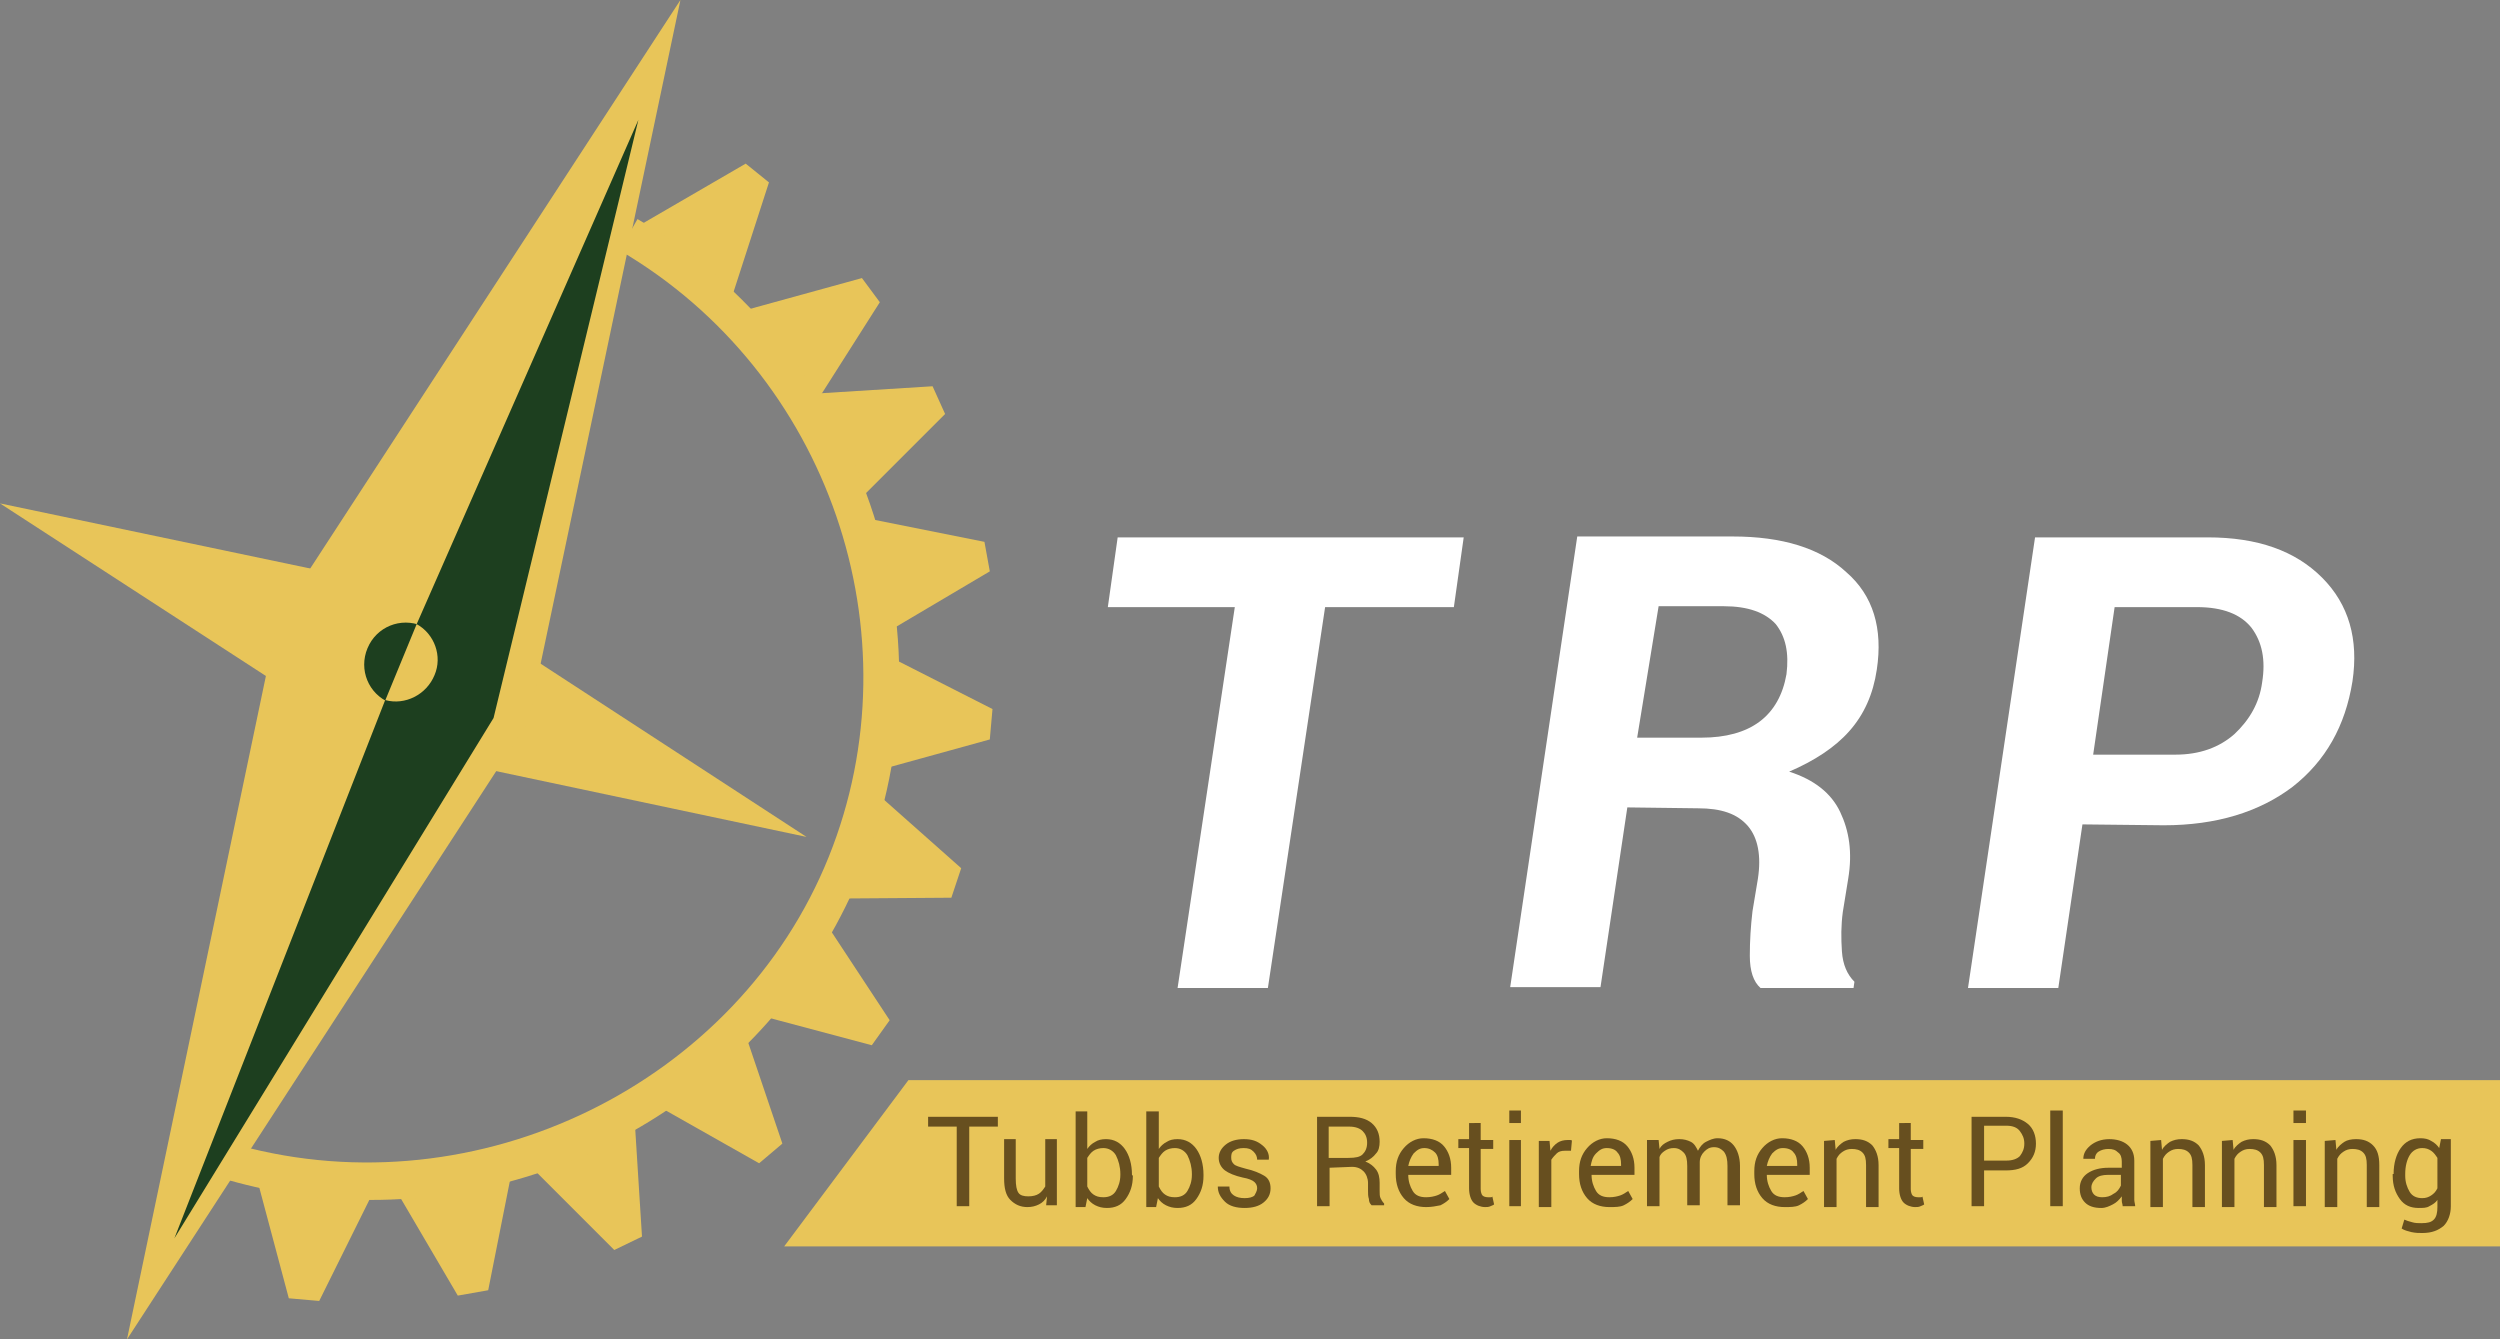 <?xml version="1.0" encoding="utf-8"?>
<!-- Generator: Adobe Illustrator 19.2.1, SVG Export Plug-In . SVG Version: 6.00 Build 0)  -->
<svg version="1.1" id="Layer_1" xmlns="http://www.w3.org/2000/svg" xmlns:xlink="http://www.w3.org/1999/xlink" x="0px" y="0px"
	 viewBox="0 0 279.6 149.8" style="enable-background:new 0 0 279.6 149.8;" xml:space="preserve">
<rect x="0" y="0" width="279.6" height="149.8" fill="#808080" stroke="none"/>
<style type="text/css">
	.st0{fill:#E8C559;}
	.st1{fill:#1D3F1F;}
	.st2{enable-background:new    ;}
	.st3{fill:#674F1F;}
	.st4{fill:#FFFFFF;}
</style>
<g>
	<g>
		<polygon class="st0" points="42.1,132.6 28.7,131.7 32.3,145.2 35.7,145.5 		"/>
		<polygon class="st0" points="70.9,124 58.8,129.9 68.7,139.8 71.8,138.3 		"/>
		<polygon class="st0" points="91.6,102.1 84,113.3 97.5,116.9 99.5,114.1 		"/>
		<polygon class="st0" points="98.4,72.9 97.3,86.4 110.7,82.7 111,79.3 		"/>
		<polygon class="st0" points="89.9,44.1 95.8,56.2 105.7,46.3 104.3,43.2 		"/>
		<polygon class="st0" points="57.4,130.2 44.1,132.8 51.2,144.9 54.6,144.3 		"/>
		<polygon class="st0" points="82.9,114.3 72.7,123.2 84.9,130.1 87.5,127.9 		"/>
		<polygon class="st0" points="96.9,87.7 92.5,100.5 106.4,100.4 107.5,97.1 		"/>
		<polygon class="st0" points="96.1,57.8 98.7,71 110.7,63.9 110.1,60.6 		"/>
		<polygon class="st0" points="71,25.5 81.7,33.7 86,20.4 83.4,18.3 		"/>
		<polygon class="st0" points="82.6,34.9 90.9,45.6 98.4,33.8 96.4,31.1 		"/>
		<polygon class="st0" points="48.6,66.5 90.2,93.6 41.6,83.3 0,56.3 		"/>
		<polygon class="st0" points="59.1,80.7 14.2,149.8 31.1,69.1 76.1,0 		"/>
		<path class="st1" d="M49.7,76.1c-1,2.4-3.7,3.5-6.1,2.5c-2.4-1-3.5-3.7-2.5-6.1c1-2.4,3.7-3.5,6.1-2.5
			C49.5,71,50.7,73.7,49.7,76.1z"/>
		<polygon class="st1" points="44.8,73.9 71.4,13.4 55.2,80.3 19.5,138.5 		"/>
		<path class="st0" d="M46.6,69.8c2,1.1,2.9,3.6,2,5.7c-0.9,2.2-3.3,3.4-5.5,2.8"/>
		<path class="st0" d="M41.5,134.2c-5.3,0-10.6-0.7-15.9-2.2l1.1-3.9c26.8,7.3,55.8-6.9,66-32.3c10-24.9,0-54.1-23.4-67.8l2-3.5
			c25.1,14.8,35.9,46,25.1,72.8C87.2,120.1,65.2,134.2,41.5,134.2z"/>
	</g>
	<g>
		<g>
			<polygon class="st0" points="279.6,139.4 87.7,139.4 101.6,120.8 279.6,120.8 			"/>
		</g>
		<g class="st2">
			<path class="st3" d="M111.6,126h-3.2v8.9H107V126h-3.2v-1.1h7.8V126z"/>
			<path class="st3" d="M117.1,133.8c-0.2,0.4-0.5,0.7-0.9,0.9c-0.4,0.2-0.8,0.3-1.3,0.3c-0.8,0-1.4-0.3-1.9-0.8
				c-0.5-0.5-0.7-1.3-0.7-2.4v-4.4h1.3v4.4c0,0.8,0.1,1.3,0.3,1.6s0.6,0.4,1.1,0.4c0.5,0,0.9-0.1,1.2-0.3s0.5-0.5,0.7-0.8v-5.3h1.3
				v7.4h-1.2L117.1,133.8z"/>
			<path class="st3" d="M126.7,131.5c0,1.1-0.3,1.9-0.8,2.6s-1.2,1-2.1,1c-0.5,0-0.9-0.1-1.3-0.3s-0.7-0.5-0.9-0.8l-0.2,1h-1.1
				v-10.7h1.3v4.2c0.2-0.3,0.5-0.6,0.9-0.8c0.3-0.2,0.7-0.3,1.2-0.3c0.9,0,1.6,0.4,2.1,1.1c0.5,0.7,0.8,1.7,0.8,2.9L126.7,131.5
				L126.7,131.5z M125.3,131.3c0-0.8-0.2-1.5-0.5-2.1c-0.3-0.5-0.8-0.8-1.4-0.8c-0.4,0-0.8,0.1-1.1,0.3c-0.3,0.2-0.5,0.5-0.7,0.8
				v3.2c0.2,0.4,0.4,0.7,0.7,0.9c0.3,0.2,0.6,0.3,1.1,0.3c0.6,0,1.1-0.2,1.4-0.7c0.3-0.5,0.5-1.1,0.5-1.8L125.3,131.3L125.3,131.3z"
				/>
			<path class="st3" d="M134.6,131.5c0,1.1-0.3,1.9-0.8,2.6s-1.2,1-2.1,1c-0.5,0-0.9-0.1-1.3-0.3s-0.7-0.5-0.9-0.8l-0.2,1h-1.1
				v-10.7h1.4v4.2c0.2-0.3,0.5-0.6,0.9-0.8c0.3-0.2,0.7-0.3,1.2-0.3c0.9,0,1.6,0.4,2.1,1.1c0.5,0.7,0.8,1.7,0.8,2.9L134.6,131.5
				L134.6,131.5z M133.3,131.3c0-0.8-0.2-1.5-0.5-2.1c-0.3-0.5-0.8-0.8-1.4-0.8c-0.4,0-0.8,0.1-1.1,0.3c-0.3,0.2-0.5,0.5-0.7,0.8
				v3.2c0.2,0.4,0.4,0.7,0.7,0.9c0.3,0.2,0.6,0.3,1.1,0.3c0.6,0,1.1-0.2,1.4-0.7c0.3-0.5,0.5-1.1,0.5-1.8L133.3,131.3L133.3,131.3z"
				/>
			<path class="st3" d="M140.6,132.9c0-0.3-0.1-0.5-0.3-0.7c-0.2-0.2-0.7-0.4-1.3-0.5c-0.9-0.2-1.6-0.5-2-0.8s-0.7-0.8-0.7-1.4
				c0-0.6,0.3-1.1,0.8-1.5c0.5-0.4,1.2-0.6,2-0.6c0.9,0,1.5,0.2,2.1,0.7c0.5,0.4,0.8,1,0.7,1.6l0,0h-1.3c0-0.3-0.1-0.6-0.4-0.9
				c-0.3-0.3-0.6-0.4-1.1-0.4c-0.5,0-0.8,0.1-1.1,0.3s-0.3,0.5-0.3,0.8c0,0.3,0.1,0.5,0.3,0.7s0.6,0.3,1.3,0.5
				c0.9,0.2,1.6,0.5,2.1,0.8c0.5,0.3,0.7,0.8,0.7,1.4c0,0.7-0.3,1.2-0.8,1.6c-0.5,0.4-1.2,0.6-2.1,0.6c-0.9,0-1.7-0.2-2.2-0.7
				c-0.5-0.5-0.8-1-0.8-1.7l0,0h1.3c0,0.5,0.2,0.8,0.5,1c0.3,0.2,0.7,0.3,1.2,0.3c0.5,0,0.9-0.1,1.1-0.3
				C140.4,133.5,140.6,133.2,140.6,132.9z"/>
			<path class="st3" d="M148.7,130.6v4.3h-1.4v-10h3.6c1.1,0,1.9,0.2,2.5,0.7s0.9,1.2,0.9,2.1c0,0.5-0.1,1-0.4,1.3
				c-0.3,0.4-0.7,0.7-1.2,0.9c0.5,0.2,0.9,0.5,1.2,0.9s0.4,0.9,0.4,1.5v0.9c0,0.3,0,0.6,0.1,0.8c0.1,0.2,0.2,0.4,0.4,0.6v0.2h-1.4
				c-0.2-0.2-0.3-0.4-0.3-0.7c-0.1-0.3-0.1-0.6-0.1-0.9v-0.9c0-0.5-0.2-1-0.5-1.3s-0.7-0.5-1.3-0.5L148.7,130.6L148.7,130.6z
				 M148.7,129.5h2.1c0.8,0,1.3-0.1,1.6-0.4s0.5-0.7,0.5-1.3c0-0.6-0.2-1-0.5-1.3c-0.3-0.3-0.8-0.5-1.5-0.5h-2.3V129.5z"/>
			<path class="st3" d="M159.5,135c-1,0-1.9-0.3-2.5-1c-0.6-0.7-0.9-1.6-0.9-2.7V131c0-1.1,0.3-1.9,0.9-2.6c0.6-0.7,1.4-1.1,2.2-1.1
				c1,0,1.8,0.3,2.3,0.9c0.5,0.6,0.8,1.4,0.8,2.4v0.8h-4.8l0,0c0,0.7,0.2,1.3,0.5,1.8s0.8,0.7,1.5,0.7c0.5,0,0.9-0.1,1.2-0.2
				c0.3-0.1,0.6-0.3,0.9-0.5l0.5,0.9c-0.3,0.3-0.6,0.5-1,0.7C160.6,134.9,160.1,135,159.5,135z M159.3,128.4c-0.5,0-0.8,0.2-1.2,0.6
				c-0.3,0.4-0.5,0.9-0.6,1.4l0,0h3.4v-0.2c0-0.5-0.1-1-0.4-1.3C160.2,128.6,159.8,128.4,159.3,128.4z"/>
			<path class="st3" d="M165.6,125.7v1.8h1.4v1h-1.4v4.5c0,0.3,0.1,0.6,0.2,0.7c0.1,0.1,0.3,0.2,0.6,0.2c0.1,0,0.2,0,0.3,0
				s0.2,0,0.2-0.1l0.2,0.9c-0.1,0.1-0.2,0.1-0.4,0.2c-0.2,0.1-0.4,0.1-0.6,0.1c-0.5,0-1-0.2-1.3-0.5s-0.5-0.9-0.5-1.6v-4.5h-1.2v-1
				h1.2v-1.8H165.6z"/>
			<path class="st3" d="M170.1,125.6h-1.3v-1.4h1.3V125.6z M170.1,134.9h-1.3v-7.4h1.3V134.9z"/>
			<path class="st3" d="M175.7,128.7l-0.7,0c-0.4,0-0.7,0.1-0.9,0.3c-0.2,0.2-0.4,0.4-0.6,0.7v5.3h-1.4v-7.4h1.2l0.1,1.1
				c0.2-0.4,0.5-0.7,0.8-0.9c0.3-0.2,0.7-0.3,1.1-0.3c0.1,0,0.2,0,0.3,0c0.1,0,0.2,0,0.2,0.1L175.7,128.7z"/>
			<path class="st3" d="M180,135c-1,0-1.9-0.3-2.5-1c-0.6-0.7-0.9-1.6-0.9-2.7V131c0-1.1,0.3-1.9,0.9-2.6s1.4-1.1,2.2-1.1
				c1,0,1.8,0.3,2.3,0.9s0.8,1.4,0.8,2.4v0.8H178l0,0c0,0.7,0.2,1.3,0.5,1.8c0.3,0.5,0.8,0.7,1.5,0.7c0.5,0,0.9-0.1,1.2-0.2
				c0.3-0.1,0.6-0.3,0.9-0.5l0.5,0.9c-0.3,0.3-0.6,0.5-1,0.7S180.6,135,180,135z M179.7,128.4c-0.5,0-0.8,0.2-1.2,0.6
				s-0.5,0.9-0.6,1.4l0,0h3.4v-0.2c0-0.5-0.1-1-0.4-1.3C180.7,128.6,180.3,128.4,179.7,128.4z"/>
			<path class="st3" d="M185.5,127.5l0.1,1c0.2-0.4,0.5-0.6,0.9-0.8c0.4-0.2,0.8-0.3,1.3-0.3c0.5,0,0.9,0.1,1.3,0.3
				c0.4,0.2,0.6,0.6,0.8,1c0.2-0.4,0.5-0.8,0.9-1c0.4-0.2,0.8-0.4,1.3-0.4c0.8,0,1.4,0.3,1.8,0.8c0.4,0.5,0.7,1.3,0.7,2.3v4.4h-1.4
				v-4.4c0-0.7-0.1-1.2-0.4-1.6c-0.3-0.3-0.6-0.5-1.1-0.5c-0.5,0-0.8,0.2-1.1,0.5c-0.3,0.3-0.5,0.7-0.5,1.2v0.1v4.7h-1.4v-4.4
				c0-0.7-0.1-1.2-0.4-1.5c-0.3-0.3-0.6-0.5-1.1-0.5c-0.4,0-0.7,0.1-1,0.3c-0.3,0.2-0.5,0.4-0.6,0.7v5.5h-1.4v-7.4L185.5,127.5
				L185.5,127.5z"/>
			<path class="st3" d="M199.6,135c-1,0-1.9-0.3-2.5-1c-0.6-0.7-0.9-1.6-0.9-2.7V131c0-1.1,0.3-1.9,0.9-2.6s1.4-1.1,2.2-1.1
				c1,0,1.8,0.3,2.3,0.9c0.5,0.6,0.8,1.4,0.8,2.4v0.8h-4.8l0,0c0,0.7,0.2,1.3,0.5,1.8c0.3,0.5,0.8,0.7,1.5,0.7
				c0.5,0,0.9-0.1,1.2-0.2c0.3-0.1,0.6-0.3,0.9-0.5l0.5,0.9c-0.3,0.3-0.6,0.5-1,0.7S200.2,135,199.6,135z M199.4,128.4
				c-0.5,0-0.8,0.2-1.2,0.6c-0.3,0.4-0.5,0.9-0.6,1.4l0,0h3.4v-0.2c0-0.5-0.1-1-0.4-1.3C200.4,128.6,200,128.4,199.4,128.4z"/>
			<path class="st3" d="M205.2,127.5l0.1,1.1c0.2-0.4,0.6-0.7,0.9-0.9c0.4-0.2,0.8-0.3,1.3-0.3c0.8,0,1.4,0.2,1.9,0.7
				c0.4,0.5,0.7,1.2,0.7,2.2v4.7h-1.4v-4.7c0-0.7-0.1-1.1-0.4-1.4s-0.7-0.4-1.2-0.4c-0.4,0-0.7,0.1-1,0.3s-0.5,0.4-0.7,0.8v5.4H204
				v-7.4L205.2,127.5L205.2,127.5z"/>
			<path class="st3" d="M213.7,125.7v1.8h1.4v1h-1.4v4.5c0,0.3,0.1,0.6,0.2,0.7c0.1,0.1,0.3,0.2,0.6,0.2c0.1,0,0.2,0,0.3,0
				s0.2,0,0.2-0.1l0.2,0.9c-0.1,0.1-0.2,0.1-0.4,0.2c-0.2,0.1-0.4,0.1-0.6,0.1c-0.5,0-1-0.2-1.3-0.5s-0.5-0.9-0.5-1.6v-4.5h-1.2v-1
				h1.2v-1.8H213.7z"/>
			<path class="st3" d="M221.9,130.9v4h-1.4v-10h3.8c1.1,0,1.9,0.3,2.5,0.8c0.6,0.5,0.9,1.3,0.9,2.2c0,0.9-0.3,1.6-0.9,2.2
				s-1.4,0.8-2.5,0.8H221.9z M221.9,129.8h2.5c0.7,0,1.2-0.2,1.5-0.5c0.3-0.4,0.5-0.8,0.5-1.4c0-0.6-0.2-1-0.5-1.4
				c-0.3-0.4-0.8-0.6-1.5-0.6h-2.5L221.9,129.8L221.9,129.8z"/>
			<path class="st3" d="M230.7,134.9h-1.4v-10.7h1.4V134.9z"/>
			<path class="st3" d="M237.4,134.9c0-0.2-0.1-0.4-0.1-0.6c0-0.2,0-0.3,0-0.5c-0.3,0.4-0.6,0.7-1,0.9c-0.4,0.2-0.8,0.4-1.3,0.4
				c-0.8,0-1.4-0.2-1.8-0.6c-0.4-0.4-0.6-0.9-0.6-1.6c0-0.7,0.3-1.3,0.9-1.7c0.6-0.4,1.4-0.6,2.3-0.6h1.5v-0.7c0-0.4-0.1-0.8-0.4-1
				c-0.3-0.3-0.6-0.4-1.1-0.4c-0.4,0-0.8,0.1-1.1,0.3c-0.3,0.2-0.4,0.5-0.4,0.8h-1.3l0,0c0-0.5,0.2-1,0.8-1.5
				c0.5-0.4,1.2-0.7,2.1-0.7c0.8,0,1.5,0.2,2,0.6s0.8,1,0.8,1.8v3.6c0,0.3,0,0.5,0,0.8c0,0.2,0.1,0.5,0.1,0.7L237.4,134.9
				L237.4,134.9z M235.1,133.9c0.5,0,0.9-0.1,1.3-0.4c0.4-0.2,0.6-0.5,0.8-0.9v-1.2h-1.5c-0.5,0-1,0.1-1.3,0.4
				c-0.3,0.3-0.5,0.6-0.5,1c0,0.3,0.1,0.6,0.3,0.8C234.4,133.8,234.7,133.9,235.1,133.9z"/>
			<path class="st3" d="M241.7,127.5l0.1,1.1c0.2-0.4,0.6-0.7,0.9-0.9c0.4-0.2,0.8-0.3,1.3-0.3c0.8,0,1.4,0.2,1.9,0.7
				c0.4,0.5,0.7,1.2,0.7,2.2v4.7h-1.4v-4.7c0-0.7-0.1-1.1-0.4-1.4c-0.3-0.3-0.7-0.4-1.2-0.4c-0.4,0-0.7,0.1-1,0.3
				c-0.3,0.2-0.5,0.4-0.7,0.8v5.4h-1.4v-7.4L241.7,127.5L241.7,127.5z"/>
			<path class="st3" d="M249.7,127.5l0.1,1.1c0.2-0.4,0.6-0.7,0.9-0.9c0.4-0.2,0.8-0.3,1.3-0.3c0.8,0,1.4,0.2,1.9,0.7
				c0.4,0.5,0.7,1.2,0.7,2.2v4.7h-1.4v-4.7c0-0.7-0.1-1.1-0.4-1.4s-0.7-0.4-1.2-0.4c-0.4,0-0.7,0.1-1,0.3s-0.5,0.4-0.7,0.8v5.4h-1.4
				v-7.4L249.7,127.5L249.7,127.5z"/>
			<path class="st3" d="M257.9,125.6h-1.4v-1.4h1.4V125.6z M257.9,134.9h-1.4v-7.4h1.4V134.9z"/>
			<path class="st3" d="M261.2,127.5l0.1,1.1c0.2-0.4,0.6-0.7,0.9-0.9s0.8-0.3,1.3-0.3c0.8,0,1.4,0.2,1.9,0.7s0.7,1.2,0.7,2.2v4.7
				h-1.4v-4.7c0-0.7-0.1-1.1-0.4-1.4s-0.7-0.4-1.2-0.4c-0.4,0-0.7,0.1-1,0.3s-0.5,0.4-0.7,0.8v5.4H260v-7.4L261.2,127.5L261.2,127.5
				z"/>
			<path class="st3" d="M267.7,131.3c0-1.2,0.3-2.2,0.8-2.9s1.2-1.1,2.2-1.1c0.5,0,0.9,0.1,1.2,0.3c0.4,0.2,0.7,0.5,0.9,0.8l0.2-1
				h1.1v7.5c0,0.9-0.3,1.7-0.8,2.2c-0.6,0.5-1.3,0.8-2.4,0.8c-0.4,0-0.7,0-1.2-0.1c-0.4-0.1-0.8-0.2-1.1-0.4l0.3-1
				c0.2,0.1,0.5,0.2,0.9,0.3c0.3,0.1,0.7,0.1,1,0.1c0.7,0,1.1-0.1,1.4-0.4c0.3-0.3,0.4-0.8,0.4-1.4v-0.8c-0.2,0.3-0.5,0.5-0.9,0.7
				c-0.3,0.2-0.7,0.2-1.2,0.2c-0.9,0-1.6-0.3-2.1-1c-0.5-0.7-0.8-1.5-0.8-2.6V131.3z M269,131.5c0,0.7,0.2,1.3,0.5,1.8
				c0.3,0.5,0.8,0.7,1.4,0.7c0.4,0,0.7-0.1,1-0.3c0.3-0.2,0.5-0.4,0.7-0.8v-3.4c-0.2-0.3-0.4-0.6-0.7-0.8c-0.3-0.2-0.6-0.3-1-0.3
				c-0.6,0-1.1,0.3-1.4,0.8c-0.3,0.5-0.5,1.2-0.5,2.1L269,131.5L269,131.5z"/>
		</g>
	</g>
	<g>
		<path class="st4" d="M162.6,67.9h-14.4l-6.4,42.6h-10.1l6.4-42.6h-14.2l1.1-7.8h38.7L162.6,67.9z"/>
		<path class="st4" d="M182,90.3l-3,20.1h-10.1l7.5-50.4h17.4c5.5,0,9.8,1.3,12.7,4c3,2.6,4.1,6.3,3.4,10.9c-0.4,2.7-1.4,5-3.1,6.9
			c-1.6,1.8-3.9,3.3-6.7,4.5c2.8,0.9,4.7,2.4,5.7,4.5c1,2.1,1.4,4.5,0.9,7.5l-0.6,3.7c-0.2,1.5-0.2,2.9-0.1,4.4
			c0.1,1.5,0.6,2.6,1.4,3.4l-0.1,0.7h-10.4c-0.8-0.7-1.2-1.9-1.2-3.6c0-1.7,0.1-3.3,0.3-5l0.6-3.6c0.4-2.6,0-4.6-1.1-5.9
			c-1.2-1.4-3-2-5.6-2L182,90.3L182,90.3z M183.1,82.5h7.2c2.7,0,4.9-0.6,6.5-1.8c1.6-1.2,2.6-3,3-5.3c0.3-2.4-0.1-4.2-1.2-5.6
			c-1.2-1.3-3.1-2-5.8-2h-7.3L183.1,82.5z"/>
		<path class="st4" d="M232.9,92.2l-2.7,18.3h-10.1l7.5-50.4h19.3c5.6,0,9.8,1.5,12.8,4.5c3,3,4.1,6.9,3.4,11.6
			c-0.8,5-3,8.9-6.7,11.8c-3.7,2.8-8.5,4.3-14.4,4.3L232.9,92.2L232.9,92.2z M234.1,84.4h9.2c2.7,0,4.9-0.8,6.6-2.3
			c1.7-1.6,2.8-3.5,3.1-5.8c0.4-2.5,0-4.5-1.2-6.1c-1.2-1.5-3.2-2.3-6.1-2.3h-9.2L234.1,84.4z"/>
	</g>
</g>
</svg>
